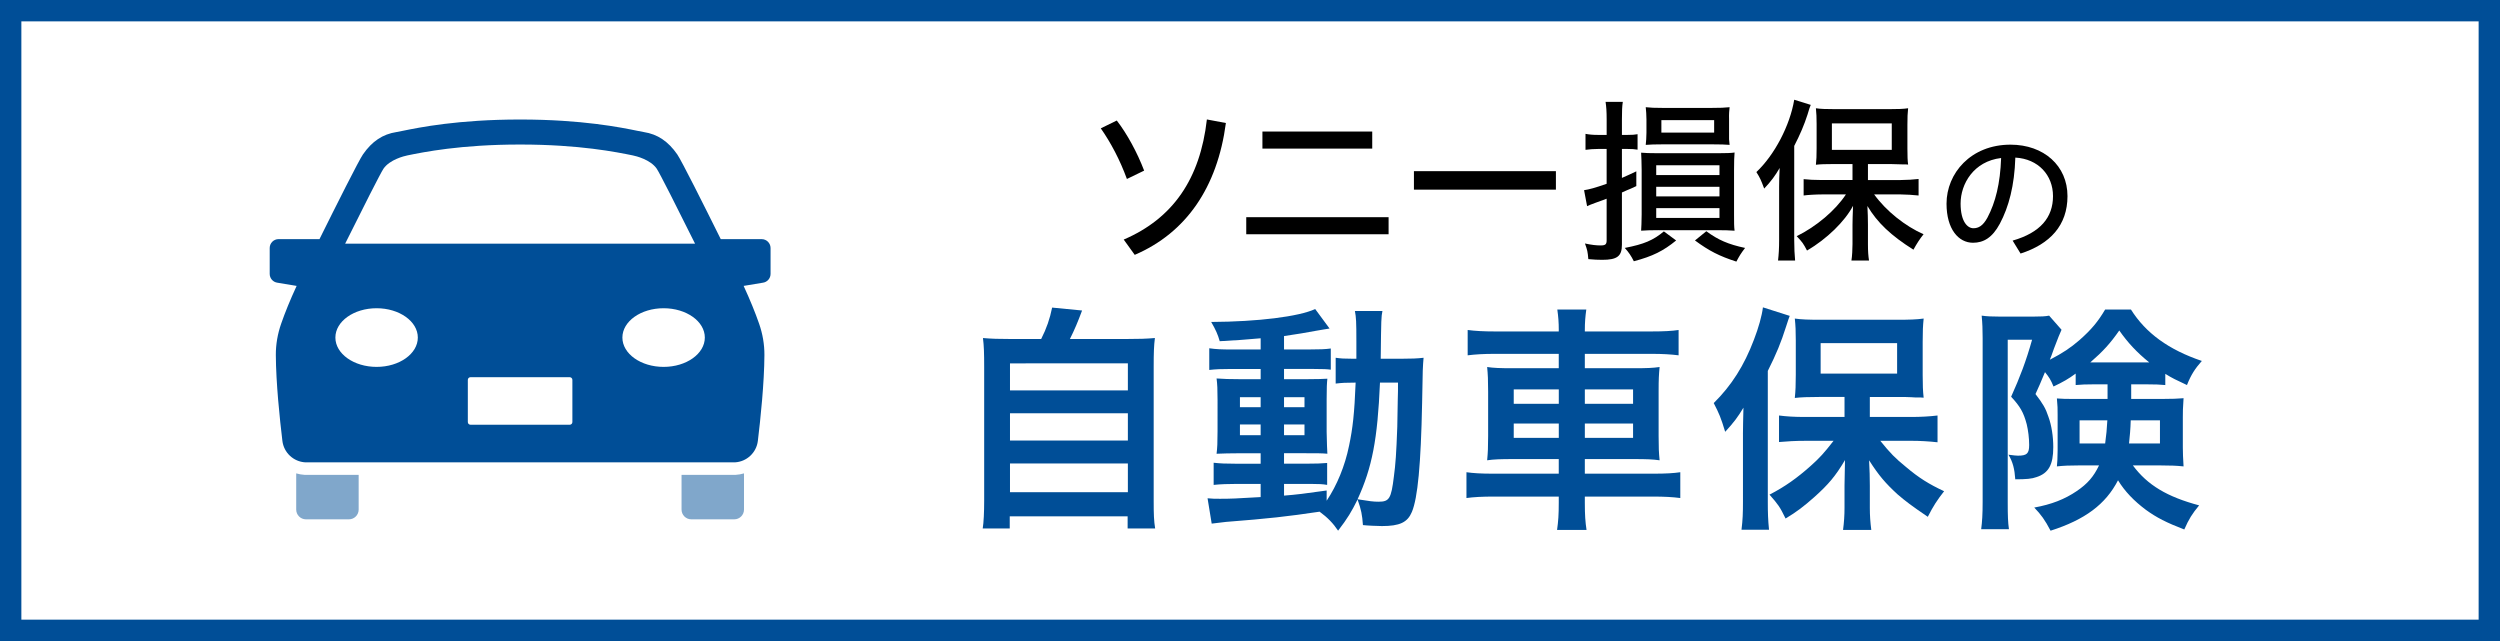 <?xml version="1.0" encoding="utf-8"?>
<!-- Generator: Adobe Illustrator 24.3.0, SVG Export Plug-In . SVG Version: 6.00 Build 0)  -->
<svg version="1.1" id="レイヤー_1" xmlns="http://www.w3.org/2000/svg" xmlns:xlink="http://www.w3.org/1999/xlink" x="0px"
	 y="0px" width="234px" height="60px" viewBox="0 0 234 60" enable-background="new 0 0 234 60" xml:space="preserve">
<g>
	<rect fill="#FFFFFF" width="234" height="60"/>
</g>
<g>
	<path fill="#004E97" d="M232,2v56H2V2H232 M234,0H0v60h234V0L234,0z"/>
</g>
<g>
	<g>
		<path d="M104.531,11.281c0.964,1.247,1.913,2.993,2.561,4.689l-1.613,0.782
			c-0.648-1.78-1.514-3.41-2.445-4.74L104.531,11.281z M114.743,11.514
			c-0.798,6.037-3.726,10.278-8.532,12.341l-1.031-1.431
			c4.607-1.979,7.152-5.671,7.784-11.243L114.743,11.514z"/>
		<path d="M129.972,20.329v1.597h-13.323v-1.597H129.972z M118.163,12.312h10.278v1.597
			h-10.278V12.312z"/>
		<path d="M145.633,16.021v1.73H132.344v-1.73H145.633z"/>
		<path d="M149.584,13.942c-0.416,0-0.832,0.033-1.181,0.083v-1.497
			c0.349,0.066,0.665,0.1,1.214,0.1h0.766v-1.431
			c0-0.781-0.034-1.214-0.101-1.663h1.613c-0.066,0.399-0.083,0.882-0.083,1.646
			v1.447h0.516c0.433,0,0.699-0.017,0.948-0.066v1.447
			c-0.267-0.05-0.549-0.066-0.948-0.066H151.812v2.711
			c0.582-0.25,0.699-0.316,1.348-0.616v1.381
			c-0.466,0.216-0.599,0.283-0.865,0.383L151.812,18.017V22.906
			c0,1.081-0.449,1.414-1.846,1.414c-0.366,0-0.815-0.017-1.298-0.066
			c-0.066-0.731-0.083-0.799-0.315-1.464c0.615,0.133,1.048,0.183,1.463,0.183
			c0.449,0,0.566-0.1,0.566-0.481v-3.893c-0.217,0.083-0.333,0.134-0.998,0.366
			c-0.466,0.166-0.649,0.249-0.832,0.333l-0.282-1.497
			c0.465-0.066,1.031-0.217,2.112-0.599v-3.26H149.584z M156.886,22.508
			c-1.197,0.98-2.195,1.479-3.959,1.945c-0.249-0.499-0.482-0.848-0.848-1.247
			c1.812-0.35,2.661-0.715,3.659-1.547L156.886,22.508z M155.239,21.543
			c-0.732,0-1.165,0.017-1.63,0.05c0.033-0.399,0.033-0.698,0.05-1.514v-4.175
			c-0.017-0.781-0.017-1.164-0.05-1.613c0.415,0.033,0.765,0.05,1.563,0.05
			h5.638c0.766,0,1.247-0.017,1.547-0.066c-0.033,0.366-0.05,0.815-0.05,1.63
			v4.175c0,0.765,0,1.131,0.05,1.514c-0.482-0.033-0.932-0.05-1.646-0.05
			H155.239z M154.108,11.181c-0.017-0.549-0.017-0.682-0.067-1.147
			c0.433,0.05,0.849,0.066,1.563,0.066h4.624c0.748,0,1.23-0.017,1.663-0.066
			c-0.033,0.25-0.066,0.682-0.05,1.098v1.314c-0.017,0.466,0,0.748,0.05,1.114
			c-0.383-0.033-0.848-0.05-1.646-0.05h-4.574c-0.781,0-1.214,0.017-1.63,0.05
			c0.033-0.316,0.067-0.716,0.067-1.147V11.181z M155.022,16.387h5.921v-0.915
			h-5.921V16.387z M155.022,18.383h5.921V17.484h-5.921V18.383z M155.022,20.396h5.921
			v-0.915h-5.921V20.396z M155.505,12.412h4.939v-1.165h-4.939V12.412z
			 M159.713,21.643c1.098,0.815,2.062,1.23,3.626,1.563
			c-0.416,0.549-0.532,0.748-0.815,1.28c-1.597-0.516-2.544-0.998-3.875-1.979
			L159.713,21.643z"/>
		<path d="M166.525,17.584c0-0.748,0.017-1.064,0.05-1.862
			c-0.399,0.698-0.799,1.247-1.447,1.929c-0.316-0.831-0.366-0.964-0.731-1.546
			c1.696-1.597,3.144-4.358,3.542-6.77l1.547,0.482
			c-0.083,0.183-0.149,0.382-0.299,0.897c-0.316,0.981-0.699,1.88-1.248,2.944
			v8.832c0,0.781,0.033,1.297,0.083,1.896h-1.597
			c0.067-0.582,0.101-1.147,0.101-1.929V17.584z M173.395,15.355h-1.73
			c-0.814,0-1.313,0.017-1.696,0.066c0.05-0.415,0.066-0.864,0.066-1.547v-2.262
			c0-0.615-0.017-0.998-0.066-1.48c0.416,0.066,0.932,0.084,1.813,0.084h5.022
			c0.849,0,1.364-0.018,1.796-0.084c-0.05,0.449-0.066,0.832-0.066,1.547v2.229
			c0,0.732,0.017,1.132,0.066,1.497c-0.1,0-0.183-0.017-0.216-0.017
			s-0.133,0-0.267,0c-0.499-0.017-0.897-0.033-1.181-0.033h-2.096v1.497h3.044
			c0.532,0,1.33-0.05,1.696-0.1v1.547c-0.449-0.05-1.197-0.1-1.663-0.1
			h-2.495c1.114,1.546,2.911,2.977,4.624,3.726
			c-0.35,0.432-0.648,0.897-0.948,1.446c-2.112-1.33-3.376-2.528-4.308-4.091
			c0.033,0.632,0.05,1.23,0.05,1.763v1.812c0,0.666,0.033,1.098,0.1,1.53
			h-1.646c0.066-0.383,0.101-1.098,0.101-1.547v-1.812
			c0-0.35,0.017-0.932,0.05-1.763c-0.766,1.463-2.462,3.109-4.308,4.19
			c-0.35-0.665-0.416-0.765-0.965-1.347c1.829-0.898,3.609-2.396,4.606-3.908
			h-2.229c-0.599,0-1.396,0.05-1.729,0.1v-1.53
			c0.433,0.05,1.015,0.083,1.729,0.083h2.845V15.355z M171.465,14.025h5.604
			V11.547h-5.604V14.025z"/>
		<path d="M188.382,22.521c2.595-0.745,3.779-2.169,3.779-4.164
			c0-1.97-1.384-3.486-3.526-3.606c-0.08,2.621-0.612,4.617-1.45,6.188
			c-0.705,1.317-1.53,1.783-2.515,1.783c-1.344,0-2.475-1.265-2.475-3.659
			c0-2.834,2.262-5.522,5.987-5.522c3.127,0,5.335,1.982,5.335,4.817
			c0,2.728-1.623,4.483-4.391,5.375L188.382,22.521z M183.512,19.048
			c0,1.703,0.652,2.315,1.198,2.315c0.466,0,0.892-0.213,1.317-0.998
			c0.745-1.41,1.197-3.18,1.277-5.575
			C184.736,15.096,183.512,17.212,183.512,19.048z"/>
		<path fill="#004E97" d="M97.453,31.731c0.501-0.98,0.821-1.915,1.026-2.941l2.804,0.273
			c-0.388,1.049-0.707,1.802-1.14,2.668h5.198c1.299,0,1.938-0.023,2.758-0.092
			c-0.091,0.729-0.114,1.345-0.114,2.735v12.493c0,1.322,0.022,1.869,0.137,2.599
			h-2.576v-1.14H94.512v1.14h-2.53c0.091-0.547,0.137-1.527,0.137-2.599V34.375
			c0-1.345-0.022-1.982-0.114-2.735c0.798,0.068,1.436,0.092,2.735,0.092H97.453z
			 M94.535,36.541h11.034v-2.53H94.535V36.541z M94.535,41.237h11.034v-2.554H94.535
			V41.237z M94.535,46.07h11.034v-2.69H94.535V46.07z"/>
		<path fill="#004E97" d="M117.996,31.663c-1.527,0.137-2.166,0.182-3.83,0.273
			c-0.182-0.639-0.365-1.049-0.798-1.801c4.377-0.023,8.207-0.502,9.734-1.209
			l1.345,1.824c-0.205,0.022-0.935,0.159-1.23,0.205
			c-0.821,0.159-1.938,0.342-3.032,0.501v1.254h2.303
			c1.049,0,1.572-0.022,2.074-0.091v1.983c-0.342-0.046-0.639-0.068-1.618-0.068
			h-2.759v0.957h2.188c1.003,0,1.413-0.022,1.869-0.045
			c-0.045,0.433-0.068,0.82-0.068,1.938v3.032
			c0.023,1.071,0.046,1.755,0.068,2.052c-0.524-0.046-0.98-0.046-2.028-0.046
			h-2.029v0.98h1.938c1.117,0,1.573-0.023,2.098-0.068v2.052
			c-0.41-0.069-0.729-0.092-1.551-0.092h-2.484v1.095
			c1.163-0.092,1.915-0.183,3.989-0.479v0.958
			c0.958-1.437,1.71-3.237,2.098-5.152c0.342-1.618,0.501-3.009,0.615-5.904
			c-0.935,0-1.276,0.022-1.869,0.091v-2.416c0.456,0.068,0.82,0.091,1.596,0.091
			h0.342c0-0.569,0-0.935,0-1.618c0-1.847-0.022-2.234-0.137-2.85h2.576
			c-0.114,0.615-0.114,0.615-0.16,4.468h1.938c0.935,0,1.481-0.022,2.074-0.091
			c-0.068,0.82-0.091,0.98-0.137,4.218c-0.114,5.768-0.41,8.913-0.958,10.213
			c-0.41,0.979-1.14,1.322-2.804,1.322c-0.342,0-1.436-0.046-1.778-0.092
			c-0.068-0.957-0.159-1.436-0.501-2.394c-0.57,1.14-0.912,1.732-1.824,2.918
			c-0.456-0.684-0.979-1.23-1.732-1.778c-3.077,0.456-4.696,0.639-8.777,0.958
			c-0.41,0.045-0.752,0.091-1.322,0.159l-0.387-2.371
			c0.479,0.046,0.684,0.046,1.163,0.046c1.026,0,1.459-0.022,3.807-0.159v-1.231
			h-2.303c-0.707,0-1.482,0.022-2.097,0.092v-2.075
			c0.615,0.068,1.117,0.092,2.12,0.092h2.28v-0.98h-1.938
			c-1.003,0-1.55,0.022-2.188,0.046c0.068-0.548,0.091-1.026,0.091-2.12V37.453
			c0-1.049-0.023-1.459-0.091-2.029c0.638,0.046,1.231,0.068,2.211,0.068h1.915
			v-0.957h-2.736c-0.935,0-1.459,0.022-2.075,0.091v-2.028
			c0.616,0.091,1.163,0.113,2.098,0.113h2.713V31.663z M116.058,37.18v0.935
			h1.938v-0.935H116.058z M116.058,39.732v1.003h1.938v-1.003H116.058z
			 M120.185,38.114h1.915v-0.935h-1.915V38.114z M120.185,40.735h1.915v-1.003h-1.915
			V40.735z M129.166,35.812c-0.228,5.312-0.729,7.934-2.097,10.92
			c1.14,0.183,1.481,0.228,1.96,0.228c1.004,0,1.186-0.273,1.437-2.348
			c0.159-1.186,0.228-2.143,0.319-4.65c0.022-0.775,0.022-0.775,0.046-2.576
			c0.022-0.684,0.022-0.821,0.022-1.573H129.166z"/>
		<path fill="#004E97" d="M145.902,30.91c0-0.752-0.045-1.276-0.137-1.938h2.713
			c-0.091,0.661-0.137,1.186-0.137,1.938v0.114h6.201
			c1.254,0,1.96-0.046,2.575-0.137v2.371c-0.729-0.092-1.527-0.137-2.507-0.137
			h-6.27v1.345h4.514c1.345,0,1.847-0.023,2.485-0.114
			c-0.068,0.752-0.092,1.095-0.092,2.28v4.171c0,1.186,0.023,1.527,0.092,2.28
			c-0.661-0.092-1.186-0.114-2.508-0.114h-4.491v1.368h6.36
			c1.276,0,1.938-0.046,2.576-0.137v2.416c-0.707-0.091-1.437-0.137-2.622-0.137
			h-6.314v0.57c0,1.162,0.046,1.801,0.16,2.553h-2.759
			c0.114-0.82,0.159-1.391,0.159-2.553v-0.57h-6.041
			c-1.14,0-1.938,0.046-2.599,0.137v-2.416c0.639,0.091,1.345,0.137,2.576,0.137
			h6.063v-1.368h-4.172c-1.299,0-1.892,0.022-2.53,0.114
			c0.068-0.729,0.092-1.186,0.092-2.28v-4.148c0-1.095-0.023-1.573-0.092-2.303
			c0.616,0.091,1.163,0.114,2.462,0.114h4.24v-1.345h-6.018
			c-0.98,0-1.778,0.045-2.508,0.137v-2.371c0.684,0.091,1.481,0.137,2.576,0.137
			h5.949V30.91z M141.686,36.45v1.345h4.217v-1.345H141.686z M141.686,39.642v1.345
			h4.217v-1.345H141.686z M152.855,37.795v-1.345h-4.514v1.345H152.855z
			 M152.855,40.986v-1.345h-4.514v1.345H152.855z"/>
		<path fill="#004E97" d="M163.14,40.622c0-0.753,0.023-1.254,0.046-2.462
			c-0.547,0.911-0.912,1.391-1.71,2.257c-0.41-1.346-0.547-1.665-1.071-2.69
			c1.664-1.642,2.85-3.511,3.762-5.927c0.433-1.117,0.752-2.257,0.843-3.032
			l2.508,0.798c-0.113,0.296-0.113,0.296-0.342,1.003
			c-0.479,1.505-0.889,2.508-1.71,4.149v12.265c0,0.979,0.023,1.709,0.114,2.599
			h-2.576c0.114-0.912,0.137-1.551,0.137-2.622V40.622z M172.646,37.156h-2.394
			c-0.958,0-1.665,0.023-2.258,0.092c0.069-0.661,0.092-1.231,0.092-2.166v-3.214
			c0-0.866-0.022-1.391-0.092-2.052c0.639,0.091,1.254,0.113,2.463,0.113h7.135
			c1.095,0,1.824-0.022,2.462-0.113c-0.068,0.706-0.091,1.14-0.091,2.188v3.1
			c0,0.958,0.022,1.505,0.091,2.12c-0.25-0.022-0.25-0.022-0.638-0.022
			c-0.114,0-0.273,0-0.502-0.022c-0.41-0.023-0.775-0.023-1.071-0.023h-2.827
			v1.87h3.898c0.821,0,1.71-0.046,2.439-0.137v2.507
			c-0.82-0.091-1.664-0.137-2.371-0.137h-2.986
			c0.935,1.163,1.413,1.642,2.394,2.439c1.208,1.026,2.166,1.618,3.579,2.279
			c-0.661,0.844-1.003,1.368-1.527,2.395c-1.573-1.072-2.052-1.437-2.826-2.098
			c-1.117-1.026-1.756-1.756-2.668-3.191c0.046,0.729,0.068,1.801,0.068,2.394
			v2.074c0,0.707,0.046,1.345,0.137,2.052h-2.644
			c0.091-0.707,0.137-1.345,0.137-2.074v-2.098c0-0.183,0.022-0.98,0.045-2.371
			c-0.889,1.505-1.55,2.28-2.872,3.466c-1.003,0.889-1.664,1.391-2.69,2.006
			c-0.547-1.117-0.684-1.3-1.504-2.234c1.459-0.752,2.599-1.572,3.853-2.689
			c0.866-0.775,1.254-1.209,2.143-2.349h-2.667c-0.889,0-1.71,0.046-2.439,0.114
			v-2.484c0.707,0.091,1.437,0.137,2.439,0.137h3.693V37.156z M170.412,34.968h7.158
			v-2.85h-7.158V34.968z"/>
		<path fill="#004E97" d="M196.085,35.972c-0.89,0-1.254,0.022-1.802,0.068v-1.072
			c-0.684,0.502-1.162,0.775-2.074,1.209c-0.251-0.616-0.41-0.866-0.798-1.346
			c-0.479,1.141-0.501,1.209-0.889,2.052c0.684,0.89,0.957,1.346,1.208,2.12
			c0.296,0.798,0.456,1.847,0.456,2.85c0,1.642-0.434,2.439-1.573,2.804
			c-0.433,0.16-0.957,0.206-1.983,0.206c-0.068-0.98-0.228-1.619-0.638-2.303
			c0.547,0.068,0.706,0.091,0.889,0.091c0.844,0,1.049-0.205,1.049-1.003
			c0-0.638-0.092-1.368-0.229-1.938c-0.296-1.117-0.615-1.664-1.459-2.576
			c0.821-1.823,1.391-3.306,1.961-5.334h-2.28v15.205
			c0,1.322,0.023,1.869,0.114,2.53h-2.599c0.091-0.707,0.137-1.368,0.137-2.576
			V31.64c0-0.752-0.022-1.391-0.091-2.097c0.479,0.068,0.979,0.091,1.732,0.091
			h3.077c0.753,0,1.163-0.022,1.505-0.091l1.162,1.322
			c-0.159,0.364-0.25,0.569-0.273,0.638c-0.113,0.297-0.25,0.661-0.433,1.117
			c-0.251,0.707-0.251,0.707-0.388,1.049c1.231-0.639,1.938-1.117,2.759-1.824
			c1.14-1.003,1.755-1.755,2.416-2.872h2.416
			c1.391,2.211,3.534,3.762,6.634,4.811c-0.638,0.729-1.003,1.276-1.391,2.257
			c-1.071-0.502-1.367-0.639-2.028-1.049v1.049
			c-0.456-0.046-0.935-0.068-1.801-0.068h-1.391v1.367h2.94
			c0.912,0,1.368-0.022,1.961-0.068c-0.068,0.98-0.068,1.254-0.068,1.778v2.85
			c0,0.456,0.022,1.025,0.068,1.755c-0.661-0.068-1.186-0.091-2.098-0.091h-2.645
			c1.368,1.847,3.215,2.94,6.201,3.738c-0.661,0.798-0.958,1.277-1.391,2.257
			c-1.664-0.638-2.599-1.116-3.603-1.846c-1.094-0.821-1.96-1.71-2.599-2.759
			c-1.162,2.257-3.101,3.693-6.314,4.719c-0.524-1.003-0.889-1.505-1.527-2.166
			c1.618-0.296,2.85-0.774,3.989-1.55c1.003-0.684,1.573-1.345,2.074-2.394
			h-1.914c-0.844,0-1.391,0.022-2.029,0.091c0.022-0.205,0.022-0.205,0.046-0.615
			c0-0.183,0.022-0.569,0.022-0.889v-3.283c0-0.661,0-0.82-0.068-1.573
			c0.57,0.046,0.82,0.046,1.915,0.046h2.826v-1.367H196.085z M194.648,39.345
			v2.166h2.394c0.114-0.82,0.159-1.345,0.205-2.166H194.648z M201.168,33.92
			c-1.162-0.936-2.006-1.847-2.804-2.986c-0.844,1.208-1.505,1.938-2.713,2.986
			c0.159,0,0.159,0,0.434,0h4.787H201.168z M199.436,39.345
			c-0.022,0.798-0.091,1.551-0.159,2.166h2.895v-2.166H199.436z"/>
	</g>
</g>
<g>
	<path fill="#80A7CB" d="M28.573,44.448h-0.033l-0.033-0.002
		c-0.27-0.015-0.531-0.065-0.782-0.138v3.387c0,0.505,0.409,0.914,0.914,0.914
		h4.018c0.505,0,0.914-0.409,0.914-0.914v-3.247H28.573z"/>
	<path fill="#80A7CB" d="M68.791,44.448h0.033l0.033-0.002
		c0.27-0.015,0.531-0.065,0.782-0.138v3.387c0,0.505-0.409,0.914-0.914,0.914
		h-4.018c-0.505,0-0.914-0.409-0.914-0.914v-3.247H68.791z"/>
	<path fill="#004E97" d="M71.291,22.383h-3.829c-1.56-3.144-3.675-7.362-4.072-7.933
		c-0.853-1.227-1.848-1.891-3.131-2.089c-0.125-0.019-0.312-0.058-0.561-0.109
		c-1.558-0.319-5.204-1.065-11.016-1.065c-5.812,0-9.459,0.747-11.016,1.065
		c-0.249,0.051-0.436,0.09-0.56,0.109c-1.284,0.198-2.279,0.861-3.132,2.089
		c-0.396,0.571-2.511,4.789-4.071,7.932h-3.829c-0.459,0-0.831,0.372-0.831,0.831
		v2.425c0,0.419,0.312,0.772,0.728,0.825l1.793,0.298
		c-0.603,1.306-1.08,2.476-1.452,3.547c-0.327,0.942-0.5,1.926-0.495,2.923
		c0.014,2.617,0.365,5.973,0.614,8.036c0.133,1.102,1.035,1.945,2.143,2.009
		h40.218c1.108-0.063,2.01-0.907,2.143-2.009
		c0.249-2.063,0.6-5.418,0.614-8.036c0.005-0.997-0.167-1.981-0.494-2.923
		c-0.372-1.07-0.849-2.241-1.452-3.547l1.793-0.298
		c0.416-0.052,0.728-0.406,0.728-0.825v-2.425
		C72.122,22.755,71.75,22.383,71.291,22.383z M35.896,15.787
		c0.595-0.856,1.94-1.179,2.239-1.241c1.488-0.305,4.972-1.018,10.547-1.018
		c5.574,0,9.058,0.714,10.546,1.018c0.299,0.061,1.644,0.384,2.238,1.238
		c0.288,0.429,1.963,3.749,3.59,7.021H32.307
		C33.935,19.533,35.61,16.214,35.896,15.787z M35.25,34.341
		c-2.131,0-3.858-1.229-3.858-2.745c0-1.516,1.727-2.745,3.858-2.745
		c2.13,0,3.858,1.229,3.858,2.745C39.108,33.112,37.38,34.341,35.25,34.341z
		 M53.575,39.506c0,0.138-0.112,0.25-0.25,0.25h-9.286
		c-0.138,0-0.25-0.112-0.25-0.25v-3.951c0-0.138,0.112-0.25,0.25-0.25h9.286
		c0.138,0,0.25,0.112,0.25,0.25V39.506z M62.114,34.341
		c-2.13,0-3.858-1.229-3.858-2.745c0-1.516,1.727-2.745,3.858-2.745
		s3.858,1.229,3.858,2.745C65.971,33.112,64.244,34.341,62.114,34.341z"/>
</g>
</svg>
